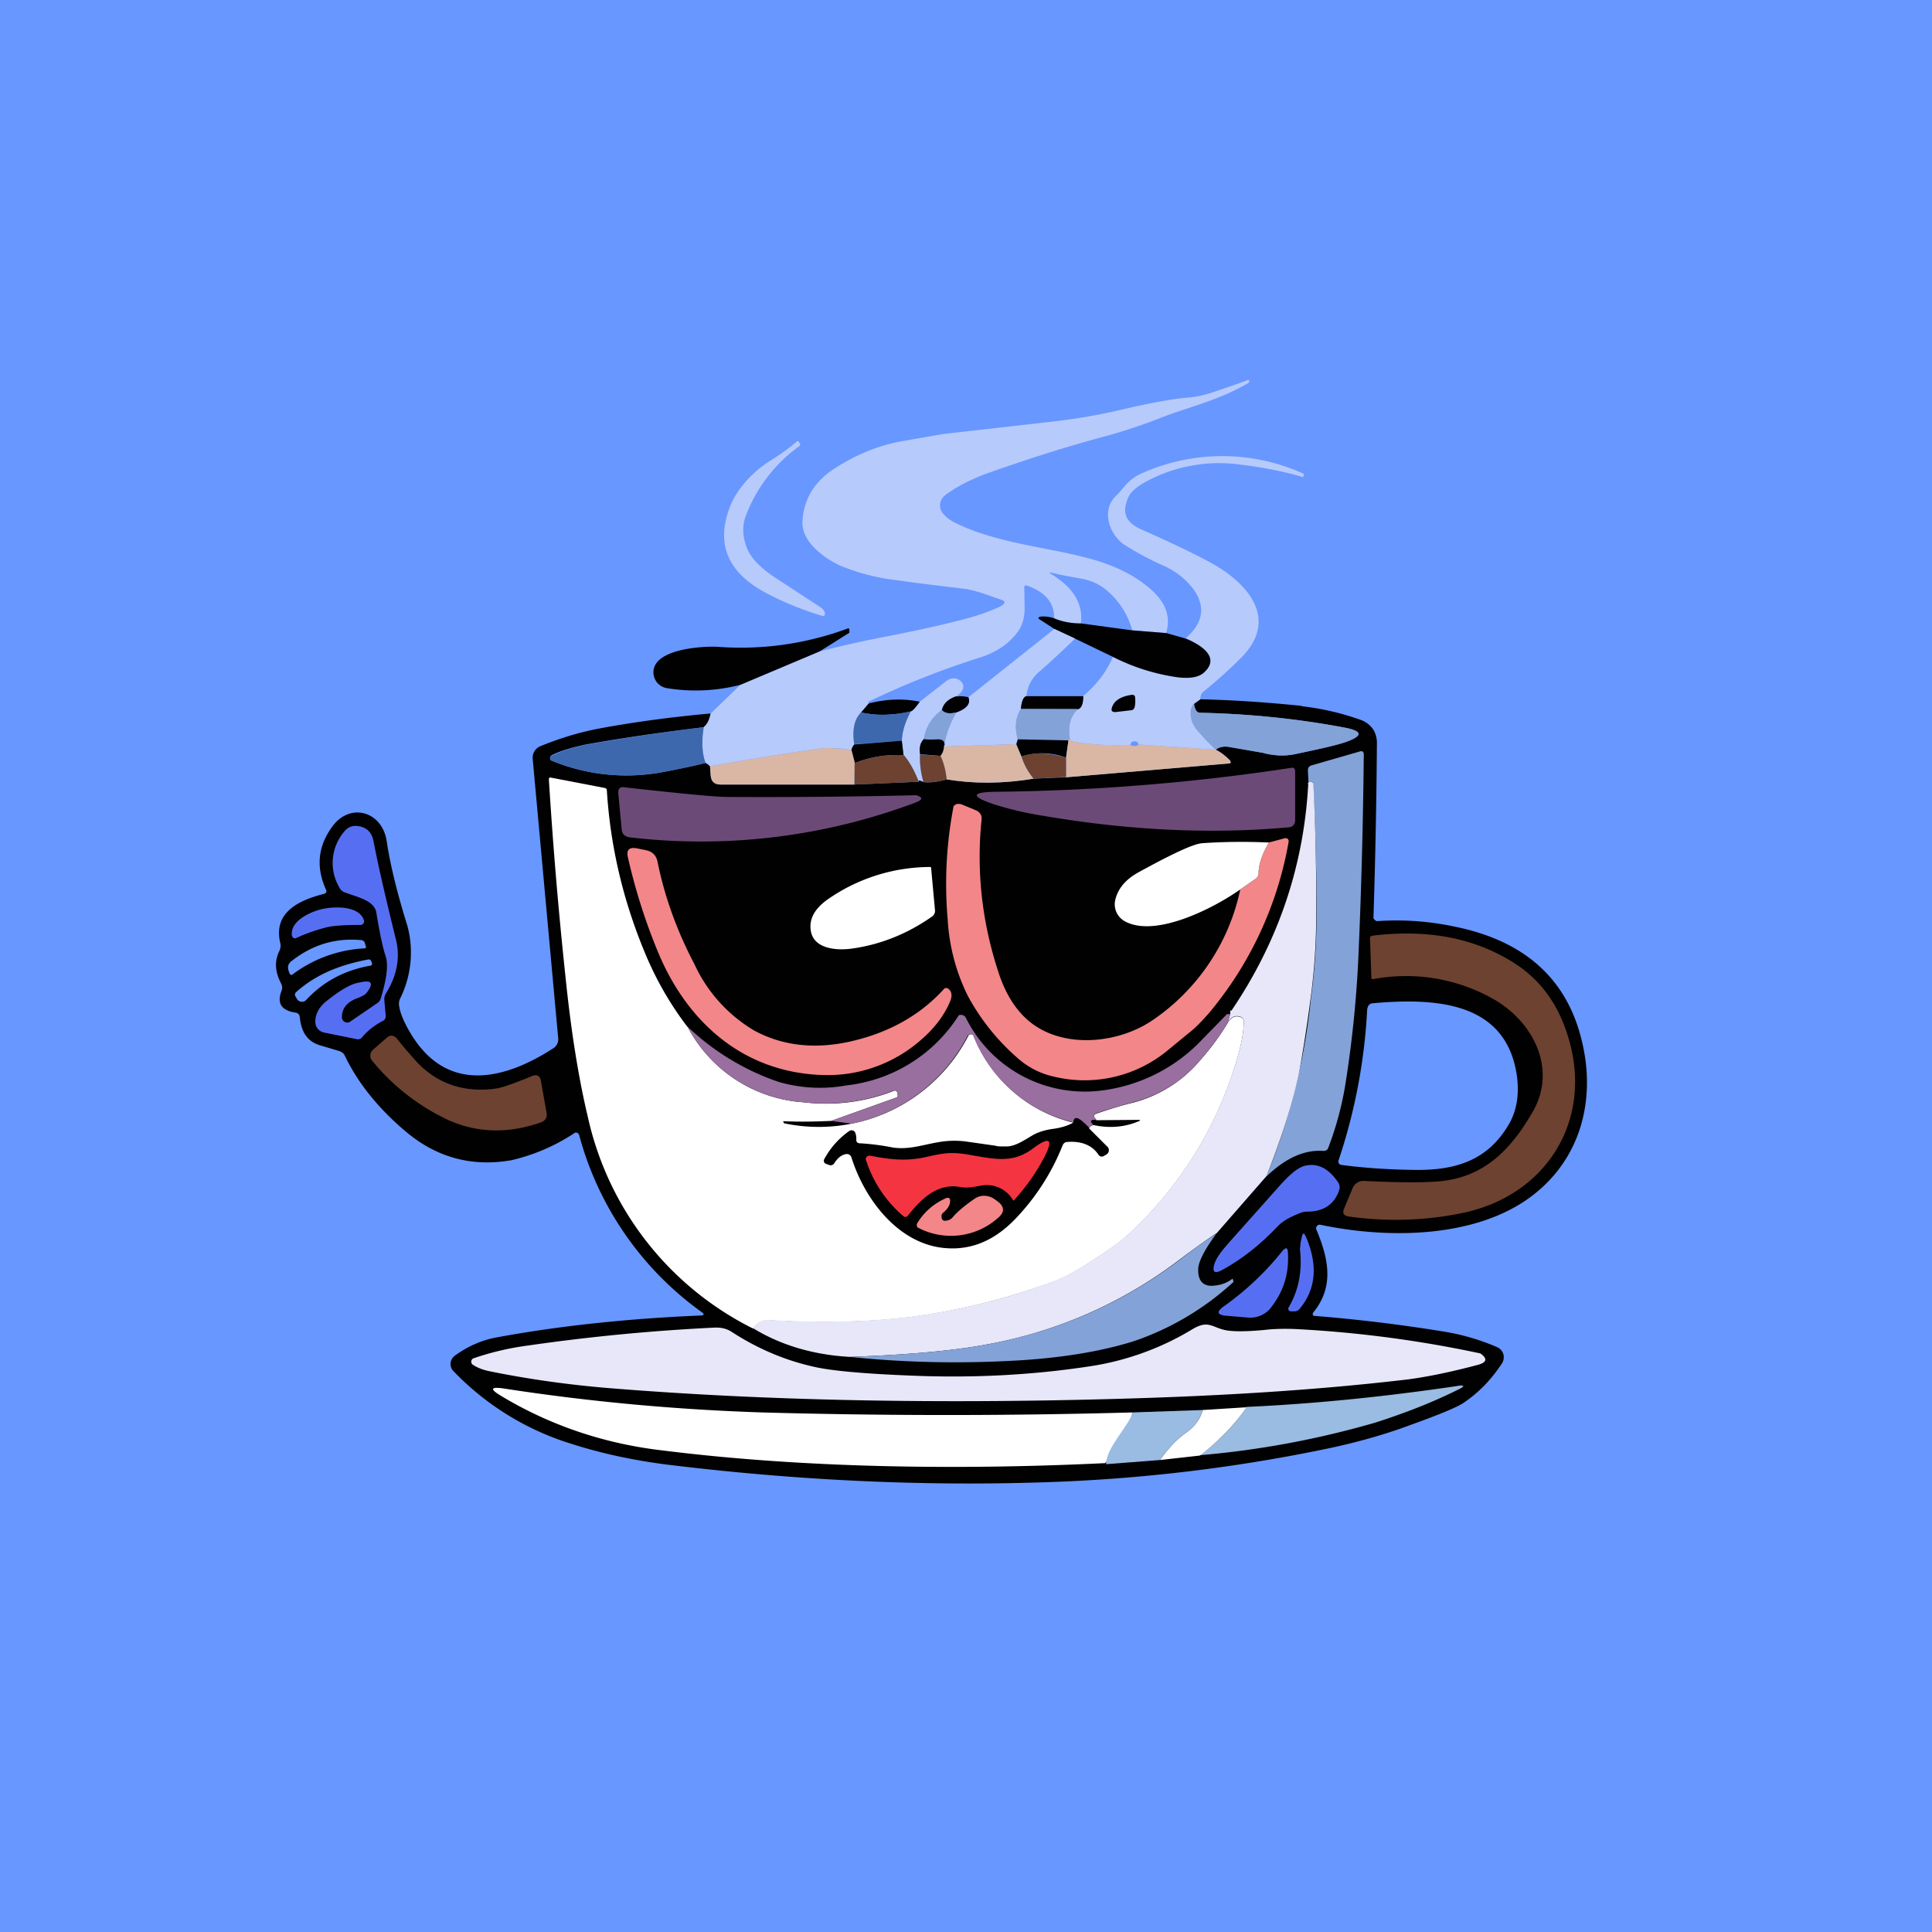 ﻿<?xml version="1.0" standalone="no"?>
<!DOCTYPE svg PUBLIC "-//W3C//DTD SVG 1.1//EN" 
"http://www.w3.org/Graphics/SVG/1.1/DTD/svg11.dtd">
<svg width="56" height="56" viewBox="0 0 56 56" xmlns="http://www.w3.org/2000/svg"><path fill="#6897FF" d="M0 0h56v56H0z"/><path fill-rule="evenodd" d="M37.73 20.46c-.98-.1-1.96-.17-2.94-.19l-.18.13c.02.17.08.26.18.26 1.4.03 2.8.17 4.18.43.53.1.55.24.03.42-.26.09-.75.2-1.47.35-.29.06-.6.05-.93-.04l-.94-.17c-.18-.03-.32 0-.42.08.14.07.28.18.4.3.05.06.04.1-.03.1l-4.71.4-.94.04c-.9.15-1.75.15-2.52.02-.28.08-.5.1-.67.08-.11-.06-.16-.06-.14-.01l-1.86.08h-3.89c-.18 0-.27-.1-.28-.27l-.02-.26a.44.44 0 0 0-.13-.1c-.4.1-.82.19-1.24.27a5.7 5.7 0 0 1-3.24-.34.1.1 0 0 1 .04-.16c.27-.13.59-.22.97-.3 1.11-.2 2.25-.36 3.41-.5.1-.07.17-.2.21-.4-1.1.1-2.18.24-3.25.44-.57.11-1.13.28-1.69.51a.36.36 0 0 0-.22.36l.74 8.11a.3.3 0 0 1-.03.16.32.32 0 0 1-.12.13c-1.44.93-3.09 1.3-4.13-.44-.19-.32-.3-.58-.33-.79a.35.35 0 0 1 .02-.2 3 3 0 0 0 .22-2.12c-.3-.96-.5-1.78-.6-2.45-.13-.89-1.09-1.15-1.6-.4-.4.56-.45 1.16-.16 1.8.03.06 0 .1-.06.12-.75.19-1.49.55-1.26 1.45.01.07 0 .13-.03.2-.15.3-.13.61.05.95a.25.25 0 0 1 .01.21c-.14.36 0 .57.4.63.08.01.12.06.13.13.04.45.24.72.59.82l.57.17c.07.03.12.07.15.14.37.77.95 1.5 1.74 2.17.9.77 1.93 1.05 3.08.85a5.58 5.58 0 0 0 1.85-.8h.05a.11.11 0 0 1 .07.08 9.27 9.27 0 0 0 3.56 5.13c.07.06.06.08-.03.09-2.13.09-4.12.3-5.95.64-.42.08-.82.26-1.18.52a.31.31 0 0 0-.13.22.3.3 0 0 0 .09.24 8 8 0 0 0 3.38 2.09c.93.3 1.89.5 2.87.62 3.94.48 7.78.64 11.51.48 2.63-.12 5.2-.45 7.7-.98.69-.15 1.34-.33 1.95-.54 1.04-.37 1.67-.62 1.88-.77.44-.3.8-.68 1.1-1.14a.32.32 0 0 0-.14-.46 6.52 6.52 0 0 0-1.59-.46 46.18 46.18 0 0 0-3.73-.45.06.06 0 0 1-.03-.06l.01-.03c.62-.75.45-1.56.1-2.4a.1.1 0 0 1 .01-.11.1.1 0 0 1 .1-.04c1.99.42 4.5.38 6.1-.81 1.44-1.07 1.9-2.8 1.48-4.52-.43-1.8-1.66-2.9-3.68-3.31a8.09 8.09 0 0 0-2.26-.16.16.16 0 0 1-.1-.09 203.26 203.26 0 0 0 .1-5.02.8.8 0 0 0-.09-.42.73.73 0 0 0-.37-.3 7.58 7.58 0 0 0-1.72-.4Zm1.9 8.77a16.37 16.37 0 0 1-.84 4.43.13.13 0 0 0 .06.1l.06.01c.61.08 1.3.13 2.07.14 1.17.02 2.11-.25 2.73-1.28.25-.4.33-.89.26-1.43-.3-2.18-2.37-2.28-4.18-2.12a.17.17 0 0 0-.1.04.16.16 0 0 0-.05.1Z" fill="#010101"/><path d="m33.8 18.35-.98-.08a2.33 2.33 0 0 0-.73-1.15c-.21-.18-.47-.3-.76-.35-.29-.05-.57-.1-.85-.17-.08-.01-.08 0-.01.04.64.39.93.86.86 1.43a1.8 1.8 0 0 1-.78-.15c.02-.43-.23-.74-.76-.94-.08-.03-.11 0-.1.08l.01.57c0 .25-.06.47-.17.64-.25.37-.64.64-1.16.8a24.3 24.3 0 0 0-3.2 1.27l.01.05-.22.26c-.2.2-.26.5-.2.93a.36.36 0 0 0-.08.16 3.58 3.58 0 0 0-.85-.05c-.69.09-1.77.26-3.25.52a.44.44 0 0 0-.13-.1c-.1-.27-.12-.62-.06-1.03.1-.07.17-.2.21-.4l.86-.83 2.3-.97c.68-.17 1.34-.32 1.98-.44 1.08-.21 1.87-.4 2.38-.54.35-.1.64-.21.87-.32.17-.09.17-.16-.01-.21-.23-.08-.7-.26-1-.3-1.08-.13-1.73-.21-1.96-.25a6.1 6.1 0 0 1-1.68-.43c-.48-.23-1.12-.7-1.08-1.29.04-.63.34-1.13.9-1.5.61-.4 1.25-.67 1.92-.8l1.26-.22 3.17-.36c.69-.08 1.33-.19 1.93-.33.85-.2 1.5-.32 1.93-.36.3-.02.6-.09.9-.2a30.51 30.51 0 0 0 .92-.32c.02.01.02.03.02.04l-.01.04c-.83.5-1.72.7-2.5 1-.58.23-1.11.4-1.6.54-.96.25-2.09.6-3.4 1.06-.51.18-.95.4-1.3.66a.38.38 0 0 0-.15.25.37.37 0 0 0 .08.28c.08.1.2.2.37.28 1.17.58 2.69.71 3.76 1 .81.2 1.46.52 1.94.96.4.37.54.78.4 1.23Z" fill="#B7CAFC"/><path d="M23.83 17.85a8.9 8.9 0 0 1-1.64-.67c-1.1-.59-1.44-1.41-1.04-2.47.2-.54.7-1.07 1.2-1.37.32-.2.57-.39.74-.54.03-.02.05-.02.06 0l.04.06c.01.03 0 .05-.02.07A4.41 4.41 0 0 0 21.6 15c-.08.25-.08.52.03.83.1.31.39.62.85.92l1.3.85c.08.06.13.12.13.18s-.02.08-.08.07ZM34.79 20.27l-.18.13c-.1.1-.12.25-.08.44.03.12.1.25.21.37.16.18.32.35.5.52L33 21.58c-.01-.06-.05-.1-.13-.09-.06 0-.1.04-.1.1a7.6 7.6 0 0 1-1.6-.08c-.06 0-.11-.04-.16-.1-.06-.38.02-.66.23-.85.1-.03.16-.16.15-.38.39-.33.68-.7.87-1.14a6 6 0 0 0 1.8.58c.4.06.67.02.83-.12.52-.46-.13-.83-.52-1 .5-.44.58-.9.24-1.4a2.22 2.22 0 0 0-.9-.71c-.43-.19-.8-.4-1.12-.6-.44-.3-.68-1-.24-1.42.21-.2.34-.46.7-.63a5.7 5.7 0 0 1 4.71-.02c.03.01.04.03.03.06l-.02.05c-.54-.16-1.14-.28-1.8-.36a4.46 4.46 0 0 0-2.77.5c-.27.15-.44.3-.51.48-.18.44-.04.7.4.9.86.38 1.53.7 2.02.97 1.06.58 1.98 1.63.86 2.75-.31.31-.67.64-1.09.98a.2.2 0 0 0-.07.1.52.52 0 0 0-.02.12Z" fill="#B7CAFC"/><path d="M30.55 17.92c.23.1.5.15.78.15l1.48.2 1 .08.56.16c.39.16 1.04.53.52.99-.16.14-.44.18-.83.12a6 6 0 0 1-1.8-.58l-1.1-.53-.6-.28-.4-.26c-.09-.05-.08-.08.02-.1a1 1 0 0 1 .37.05ZM23.76 18.88l-2.3.97c-.7.18-1.41.21-2.11.1a.48.48 0 0 1-.29-.15.47.47 0 0 1-.12-.3c-.02-.69 1.42-.78 1.89-.75a8.9 8.9 0 0 0 3.76-.54.06.06 0 0 1 .03.04V18.34l-.86.54Z" fill="#010101"/><path d="M31.16 18.51c-.35.34-.7.67-1.06.98-.2.18-.32.41-.35.69-.08.01-.14.14-.16.37-.15.23-.18.52-.09.88l-.05.14-2.1.07c.06-.34.18-.67.37-.99.3-.11.42-.26.35-.44l2.49-1.98.6.28ZM27.72 20.19c-.23.07-.37.2-.42.39-.3.22-.47.5-.52.84-.1.1-.14.25-.12.44-.01.23.02.5.1.8-.1-.05-.15-.05-.13 0a2.45 2.45 0 0 0-.44-.77l-.05-.42c.01-.27.1-.55.26-.85.04-.01.13-.1.26-.28l.77-.6a.33.33 0 0 1 .28-.07.3.3 0 0 1 .12.06c.04.03.06.07.08.1.04.12-.02.24-.2.36Z" fill="#B7CAFC"/><path d="M31.4 20.18c0 .22-.05.35-.16.38l-1.65-.01c.02-.23.08-.36.16-.37h1.64ZM32.8 20.14a.08.08 0 0 1 .1.06c.01.1.01.2-.01.29-.02.07-.06.1-.13.1l-.43.05c-.1 0-.13-.04-.1-.13.06-.2.25-.32.57-.37ZM27.72 20.19a.9.9 0 0 1 .35.02c.07.18-.04.33-.35.44-.2.05-.34.02-.42-.07.05-.2.19-.32.42-.4ZM26.66 20.34c-.13.18-.21.27-.26.28-.52.12-1 .13-1.44.03l.22-.26c.51-.13 1-.15 1.48-.05Z" fill="#010101"/><path d="M34.61 20.4c.02.17.08.26.18.26 1.4.03 2.8.17 4.18.43.53.1.54.24.03.42-.26.09-.75.2-1.47.35-.29.06-.6.05-.93-.04l-.94-.16c-.18-.04-.32-.01-.42.07-.18-.17-.34-.34-.5-.52a.84.84 0 0 1-.2-.37c-.05-.19-.02-.34.07-.44ZM29.6 20.55h1.64c-.21.2-.29.48-.23.86l-.04.05-1.47-.03c-.1-.36-.06-.65.1-.88ZM27.3 20.58c.08.1.22.12.42.07a2.9 2.9 0 0 0-.35.95c.01-.12-.05-.17-.18-.17h-.4c.04-.35.22-.63.5-.85Z" fill="#83A2D8"/><path d="M24.96 20.65c.43.1.91.09 1.44-.03-.16.3-.25.58-.26.85l-1.38.1c-.06-.42 0-.72.2-.92ZM20.4 21.08c-.07.41-.05.76.05 1.04-.4.1-.82.18-1.25.26a5.69 5.69 0 0 1-3.23-.34.11.11 0 0 1 0-.12 3.79 3.79 0 0 1 1.01-.33 62.8 62.8 0 0 1 3.41-.51Z" fill="#3E68AE"/><path d="M27.37 21.6c0 .13-.04.23-.1.31l-.6-.05c-.03-.19 0-.33.11-.44.08.02.21.02.4.01.14 0 .2.05.2.17ZM30.97 21.46l-.07.5a1.97 1.97 0 0 0-1.3-.03l-.14-.36.04-.14 1.47.03Z" fill="#010101"/><path d="M31.01 21.4c.05.07.1.1.15.11.49.08 1.02.1 1.6.08.1.05.17.05.24-.01l2.24.15c.14.07.28.18.4.3.05.06.04.1-.03.1l-4.71.4v-.57l.07-.5.04-.05Z" fill="#DAB7A4"/><path d="m26.14 21.47.05.42a3.3 3.3 0 0 0-1.42.23l-.09-.38a.36.36 0 0 1 .08-.16l1.38-.11Z" fill="#010101"/><path d="m29.45 21.57.16.36c.07.23.18.44.35.64-.9.15-1.75.15-2.52.02-.03-.27-.1-.5-.18-.68.07-.08.1-.18.11-.3l-.02.03 2.1-.07ZM24.68 21.74l.1.38-.02.62h-3.88c-.18 0-.27-.1-.28-.27l-.02-.26c1.48-.26 2.56-.43 3.25-.52.2-.02.49 0 .85.05Z" fill="#DAB7A4"/><path d="M36.71 34.09A18.52 18.52 0 0 0 38 28.92c.1-.73.15-1.46.16-2.2a67.27 67.27 0 0 0-.1-4.02.08.08 0 0 0-.05-.04h-.03c-.05.02-.07.04-.05.07l-.02-.4c0-.08.04-.13.12-.15l1.39-.4c.07-.02.11.01.11.09-.02 1.96-.07 3.95-.16 5.95a33.21 33.21 0 0 1-.35 3.46 9.37 9.37 0 0 1-.52 1.99c-.02.06-.07.09-.14.09-.54-.04-1.09.2-1.64.73Z" fill="#83A2D8"/><path d="M30.9 21.96v.56l-.94.05c-.16-.2-.28-.41-.35-.64.34-.13.76-.12 1.29.03ZM26.2 21.89c.14.16.29.41.43.77l-1.86.08v-.62a3.3 3.3 0 0 1 1.42-.23ZM27.26 21.91c.09.18.15.41.18.68-.28.08-.5.1-.67.08a2.43 2.43 0 0 1-.1-.8l.6.04Z" fill="#6D4230"/><path d="M30.26 23.65a9.77 9.77 0 0 1-1.46-.34c-.67-.23-.65-.35.07-.36a61.01 61.01 0 0 0 8.6-.7.1.1 0 0 1 .07.1v1.43a.2.2 0 0 1-.05.14.2.2 0 0 1-.14.06c-2.2.2-4.56.1-7.09-.33Z" fill="#6C4A78"/><path d="M19.93 29.76a4.1 4.1 0 0 0 3.36 2.19 5.38 5.38 0 0 0 2.64-.34.1.1 0 0 1 .08.05l.01.04v.06c0 .03-.01.04-.03.05l-1.9.68c-.45.02-.9.03-1.35.01-.04 0-.05.01-.03.03l.02.03A4.88 4.88 0 0 0 28.08 30a.1.1 0 0 1 .16.06 4.14 4.14 0 0 0 2.87 2.48c-.16.09-.36.15-.58.18-.23.03-.42.09-.57.17-.23.13-.5.33-.77.34-.18 0-.3 0-.33-.02l-.84-.12a2.62 2.62 0 0 0-.84.02c-.46.08-.84.22-1.31.15a6.71 6.71 0 0 0-.93-.12c-.08 0-.12-.03-.12-.1a.5.5 0 0 0-.03-.21.1.1 0 0 0-.07-.06.11.11 0 0 0-.1.01 2.36 2.36 0 0 0-.74.84.12.12 0 0 0 .03.1l.05.02.08.03a.12.12 0 0 0 .14-.05c.1-.16.22-.25.35-.27.03 0 .07 0 .1.03.02.01.04.04.05.07.36 1.15 1.26 2.38 2.51 2.6.83.14 1.58-.13 2.24-.82a6.58 6.58 0 0 0 1.37-2.13c.03-.07.08-.1.14-.1.42-.03.72.1.9.37a.11.11 0 0 0 .15.04l.07-.04a.15.15 0 0 0 .08-.11.14.14 0 0 0-.05-.13l-.52-.52c.01-.05.05-.08.12-.1.48.1.9.06 1.29-.1.09-.03.09-.05-.01-.05l-1.19.01-.04-.06c-.05-.06-.04-.1.04-.13.35-.12.7-.23 1.07-.32a3.8 3.8 0 0 0 1.94-1.23c.3-.34.57-.7.8-1.09.1-.16.22-.21.36-.16.07.02.1.07.1.14 0 .26-.05.54-.13.85a11.07 11.07 0 0 1-3.15 5.25c-.38.36-.73.57-1.28.93-.36.23-.7.41-1.04.53-1.26.46-2.55.78-3.87.97-1.23.17-2.67.21-4.3.12-.19 0-.34.07-.45.24a9.03 9.03 0 0 1-4.79-6.13c-.27-1.13-.49-2.5-.65-4.08-.2-1.87-.36-3.77-.48-5.7 0-.05.01-.07.06-.06l1.56.3c.04.01.06.03.06.07.1 1.6.46 3.16 1.1 4.7.33.8.75 1.52 1.24 2.16Z" fill="#fff"/><path d="m36.71 34.09-1.44 1.65c-.26.17-.64.44-1.12.8a13.03 13.03 0 0 1-5.55 2.43c-.96.18-2.29.3-3.97.36-1.06-.06-2-.34-2.8-.83.11-.17.26-.25.45-.24 1.63.09 3.07.05 4.3-.12 1.32-.19 2.61-.5 3.87-.97.33-.12.68-.3 1.04-.53.55-.36.9-.57 1.28-.93a11.07 11.07 0 0 0 3.15-5.25c.08-.3.13-.59.13-.85a.14.14 0 0 0-.1-.14c-.14-.05-.26 0-.36.16l.07-.24c0-.1 0-.13.03-.09 1.35-1.99 2.1-4.18 2.23-6.57-.02-.03 0-.05.05-.07a.08.08 0 0 1 .07.02.07.07 0 0 1 .03.05c.06 1.22.09 2.55.08 4-.01.73-.06 1.46-.16 2.2-.13.98-.25 1.71-.34 2.18-.17.82-.48 1.81-.94 2.98Z" fill="#E7E7F9"/><path d="M26.57 23.25a17.67 17.67 0 0 1-8.32 1.02c-.14-.02-.22-.1-.23-.23l-.1-1.06c0-.12.05-.18.17-.16 1.63.18 2.63.28 3 .28a182.93 182.93 0 0 0 5.47-.05c.19.06.19.13 0 .2Z" fill="#6C4A78"/><path d="m35.95 25.78.43-.3a.2.2 0 0 0 .1-.16c0-.26.1-.56.3-.9l.45-.12a.1.1 0 0 1 .1.02.1.1 0 0 1 .02.09 10.56 10.56 0 0 1-2.32 4.97c-.18.2-.36.4-.57.56l-.62.51a3.78 3.78 0 0 1-3.32.75 2.32 2.32 0 0 1-1-.51 6.45 6.45 0 0 1-1.47-1.83 5.69 5.69 0 0 1-.58-2.2 11.85 11.85 0 0 1 .17-3.29.18.18 0 0 1 .14-.07l.08.01.41.17c.13.05.2.15.18.29-.15 1.47.01 2.95.49 4.41.2.62.5 1.1.9 1.43.98.8 2.55.64 3.54-.02a6.1 6.1 0 0 0 2.57-3.81Z" fill="#F38688"/><path d="m11.14 28.99.04.45c0 .07-.02.12-.08.15-.25.13-.45.29-.6.47a.15.15 0 0 1-.16.06l-.94-.19a.33.33 0 0 1-.19-.11.32.32 0 0 1-.07-.21c0-.22.11-.42.32-.59.39-.31.7-.5.95-.54.38-.09.44.02.19.33a1.1 1.1 0 0 1-.29.14c-.25.11-.4.27-.4.54a.15.15 0 0 0 .08.13.15.15 0 0 0 .15 0l.79-.54a.24.24 0 0 0 .1-.12c.18-.58.23-.99.15-1.24-.08-.23-.17-.65-.27-1.26-.06-.37-.55-.45-.93-.6a.27.27 0 0 1-.14-.13 1.4 1.4 0 0 1 .15-1.64.4.4 0 0 1 .34-.15c.28.02.45.17.5.46.14.73.36 1.67.64 2.81.14.53.04 1.06-.28 1.58a.32.32 0 0 0-.05.2Z" fill="#566FF2"/><path d="M36.78 24.42c-.2.34-.3.64-.3.9a.2.2 0 0 1-.1.16l-.43.3c-.76.54-2.49 1.43-3.37.91a.56.56 0 0 1-.25-.62c.08-.32.3-.58.66-.78 1-.55 1.62-.84 1.87-.85.57-.04 1.21-.05 1.92-.02Z" fill="#fff"/><path d="M21.86 29.87c.81.44 1.74.55 2.78.32 1.11-.25 2.01-.75 2.7-1.5.04-.06.1-.07.16-.02.09.08.1.19.05.33-.16.4-.44.78-.83 1.12a4.09 4.09 0 0 1-2.87 1.04c-2.31-.07-3.94-1.54-4.78-3.57a17 17 0 0 1-.87-2.74c-.05-.22.04-.3.26-.26l.25.05c.2.04.31.15.35.34.2 1 .56 2 1.07 2.97a4.35 4.35 0 0 0 1.73 1.92Z" fill="#F38688"/><path d="M23.5 26.97c-.05-.33.11-.63.49-.9a5.21 5.21 0 0 1 2.98-.94c.02.01.02.03.02.04l.11 1.2a.2.2 0 0 1-.09.2c-.7.49-1.46.8-2.28.92-.45.07-1.15.03-1.23-.52Z" fill="#fff"/><path d="M9.5 26.87a5.16 5.16 0 0 0-.94.33.1.1 0 0 1-.1-.09c-.05-.43.57-.7.92-.77.36-.07 1.04-.08 1.17.34a.1.1 0 0 1-.02.09.1.1 0 0 1-.08.04c-.45 0-.76.02-.95.06Z" fill="#566FF2"/><path d="M41.73 34.24c1.32-.12 2.09-.96 2.7-2.02.68-1.18.08-2.52-1.07-3.22a5.14 5.14 0 0 0-3.55-.62c-.04 0-.06 0-.06-.04l-.04-1.15c0-.04.03-.06.08-.07 1.66-.2 3.05.09 4.2.86.72.49 1.21 1.2 1.48 2.13.7 2.37-.64 4.54-3.08 5.05a9.6 9.6 0 0 1-3.3.1c-.14-.02-.19-.1-.13-.23l.25-.6a.34.34 0 0 1 .33-.2c1.02.05 1.75.05 2.19.01Z" fill="#6D4230"/><path d="M10.55 27.49a3.79 3.79 0 0 0-2.09.77.07.07 0 0 1-.05-.02l-.02-.03-.03-.09c-.03-.11 0-.2.1-.27.6-.47 1.27-.67 2.02-.6a.12.12 0 0 1 .1.1l.02.07c.02.05 0 .07-.05.07ZM8.58 28.76c.59-.53 1.3-.8 2.1-.95.03 0 .05 0 .07.03l.03.07a.06.06 0 0 1 0 .05.05.05 0 0 1-.04.03c-.75.13-1.37.46-1.87 1a.17.17 0 0 1-.26-.03l-.04-.07a.1.1 0 0 1-.02-.07.1.1 0 0 1 .03-.06Z" fill="#6897FF"/><path d="m35.55 29.4.11-.01-.07.24c-.23.4-.5.75-.8 1.1a3.8 3.8 0 0 1-1.94 1.22c-.36.1-.72.2-1.07.32-.08.03-.09.07-.04.13l.04.06h-.11c-.06.03-.06.05-.02.1l.04.04c-.07.02-.1.05-.11.1-.3-.32-.45-.38-.47-.17A4.14 4.14 0 0 1 28.2 30a.1.1 0 0 0-.16.04 4.88 4.88 0 0 1-3.35 2.53l-.6-.08 1.9-.68c.02 0 .03-.02.03-.05v-.06a.1.1 0 0 0-.04-.08.1.1 0 0 0-.1 0c-.83.32-1.7.43-2.59.33a4.1 4.1 0 0 1-3.36-2.19 7.2 7.2 0 0 0 2.64 1.6 4.3 4.3 0 0 0 1.97.1 4.43 4.43 0 0 0 3.25-2.03.16.16 0 0 1 .2.06A3.85 3.85 0 0 0 32 31.6a4.83 4.83 0 0 0 2.72-1.34l.83-.85Z" fill="#986F9F"/><path d="m15.68 31.34.16.9c.03.15-.03.25-.18.3-.96.33-1.86.3-2.72-.1a6.3 6.3 0 0 1-2.15-1.69.23.23 0 0 1 .03-.33l.39-.34c.1-.09.2-.08.3.03.14.18.3.37.5.59.6.7 1.44.99 2.38.85.15-.02.5-.14 1.03-.36.15-.06.24 0 .26.15Z" fill="#6D4230"/><path d="M29.36 34.78a.88.88 0 0 0-.89-.42c-.26.04-.4.09-.67.04-.66-.1-1.12.38-1.48.83-.05.06-.1.06-.16 0a3.57 3.57 0 0 1-1.07-1.64l.03-.06a.12.12 0 0 1 .11-.03c.56.11 1.01.16 1.55.05.51-.11.74-.18 1.3-.08.76.13 1.27.26 1.86-.18.48-.36.6-.28.34.23a5.76 5.76 0 0 1-.9 1.28h-.01l-.01-.02Z" fill="#F53441"/><path d="M37.86 35.12c-.1 0-.24.06-.45.16-.16.08-.29.17-.38.27-.51.54-1.06.97-1.64 1.28-.18.09-.25.04-.2-.16.04-.17.19-.38.43-.65l1.48-1.66c.29-.33.53-.52.72-.57.38-.09.7.08.98.5.03.06.04.12.02.2-.14.42-.46.64-.96.63Z" fill="#566FF2"/><path d="M27.29 35.24c0 .13.05.17.19.13a.25.25 0 0 0 .12-.07c.13-.16.34-.34.63-.54.08-.06.18-.1.29-.1.1 0 .2.03.28.08l.1.07c.22.16.23.32.03.49a2.05 2.05 0 0 1-2.33.28.11.11 0 0 1-.01-.13c.2-.33.49-.57.83-.72.08-.03.12 0 .12.08 0 .12-.07.23-.2.34a.12.12 0 0 0-.05.09Z" fill="#F38688"/><path d="M35.27 35.74c-.37.5-.55.86-.54 1.08 0 .34.18.49.5.44a.96.96 0 0 0 .5-.2v.01l.02.06v.03a8.1 8.1 0 0 1-2.9 1.72c-.9.28-2 .47-3.29.55-1.66.1-3.3.07-4.93-.1 1.68-.06 3-.18 3.97-.36 2.07-.38 3.92-1.2 5.55-2.42.48-.37.86-.64 1.12-.8Z" fill="#83A2D8"/><path d="M37.84 35.82c.37.84.31 1.55-.18 2.13a.19.19 0 0 1-.15.06h-.09a.08.08 0 0 1-.07-.04.08.08 0 0 1 0-.07c.3-.51.4-1.07.33-1.69l.02-.2.04-.18c.03-.1.06-.1.1 0ZM35.48 37.86a8.36 8.36 0 0 0 1.7-1.61c.1-.1.14-.09.15.04.04.59-.11 1.11-.46 1.57a.76.76 0 0 1-.7.33l-.6-.05c-.3-.02-.32-.12-.09-.28Z" fill="#566FF2"/><path d="M35.61 38.57c.25.03.6.02 1.03-.02.34-.04.7-.04 1.04-.02a33.86 33.86 0 0 1 5.23.7c.21.15.19.26-.07.33-.75.2-1.42.34-2.01.42-2.35.28-5.08.47-8.22.56-5.46.16-10.43.06-14.9-.3-1.24-.1-2.43-.27-3.55-.5-.18-.04-.33-.1-.45-.18a.1.1 0 0 1-.05-.1.1.1 0 0 1 .07-.09 8.1 8.1 0 0 1 1.58-.37 57.3 57.3 0 0 1 5.43-.52c.17 0 .32.03.46.12.8.52 1.63.86 2.5 1.04.5.1 1.39.18 2.65.23 1.81.08 3.57-.01 5.26-.27a8.03 8.03 0 0 0 2.95-1.07c.5-.3.58-.02 1.05.04Z" fill="#E7E7F9"/><path d="M34.78 42.18c.58-.44 1.03-.9 1.35-1.4 2-.09 4.03-.3 6.07-.6.27-.05.28 0 .04.11-.7.35-1.49.66-2.36.94a26.2 26.2 0 0 1-5.1.95Z" fill="#9ABBE2"/><path d="M32.83 40.93a3.16 3.16 0 0 1-.8 1.48c-4.18.2-8.7.15-12.84-.37-1.72-.2-3.3-.75-4.7-1.6-.29-.18-.26-.24.07-.2 2.58.4 5.09.62 7.52.7 3.58.1 7.16.1 10.75 0ZM36.13 40.79c-.32.48-.77.95-1.35 1.4l-1.16.13c.24-.34.49-.6.74-.78.26-.18.43-.4.5-.67l1.27-.08Z" fill="#fff"/><path d="M34.86 40.87c-.07.27-.24.5-.5.67-.25.18-.5.44-.74.78l-1.56.12c0-.48.67-1.12.77-1.5l2.03-.07Z" fill="#9ABBE2"/></svg>